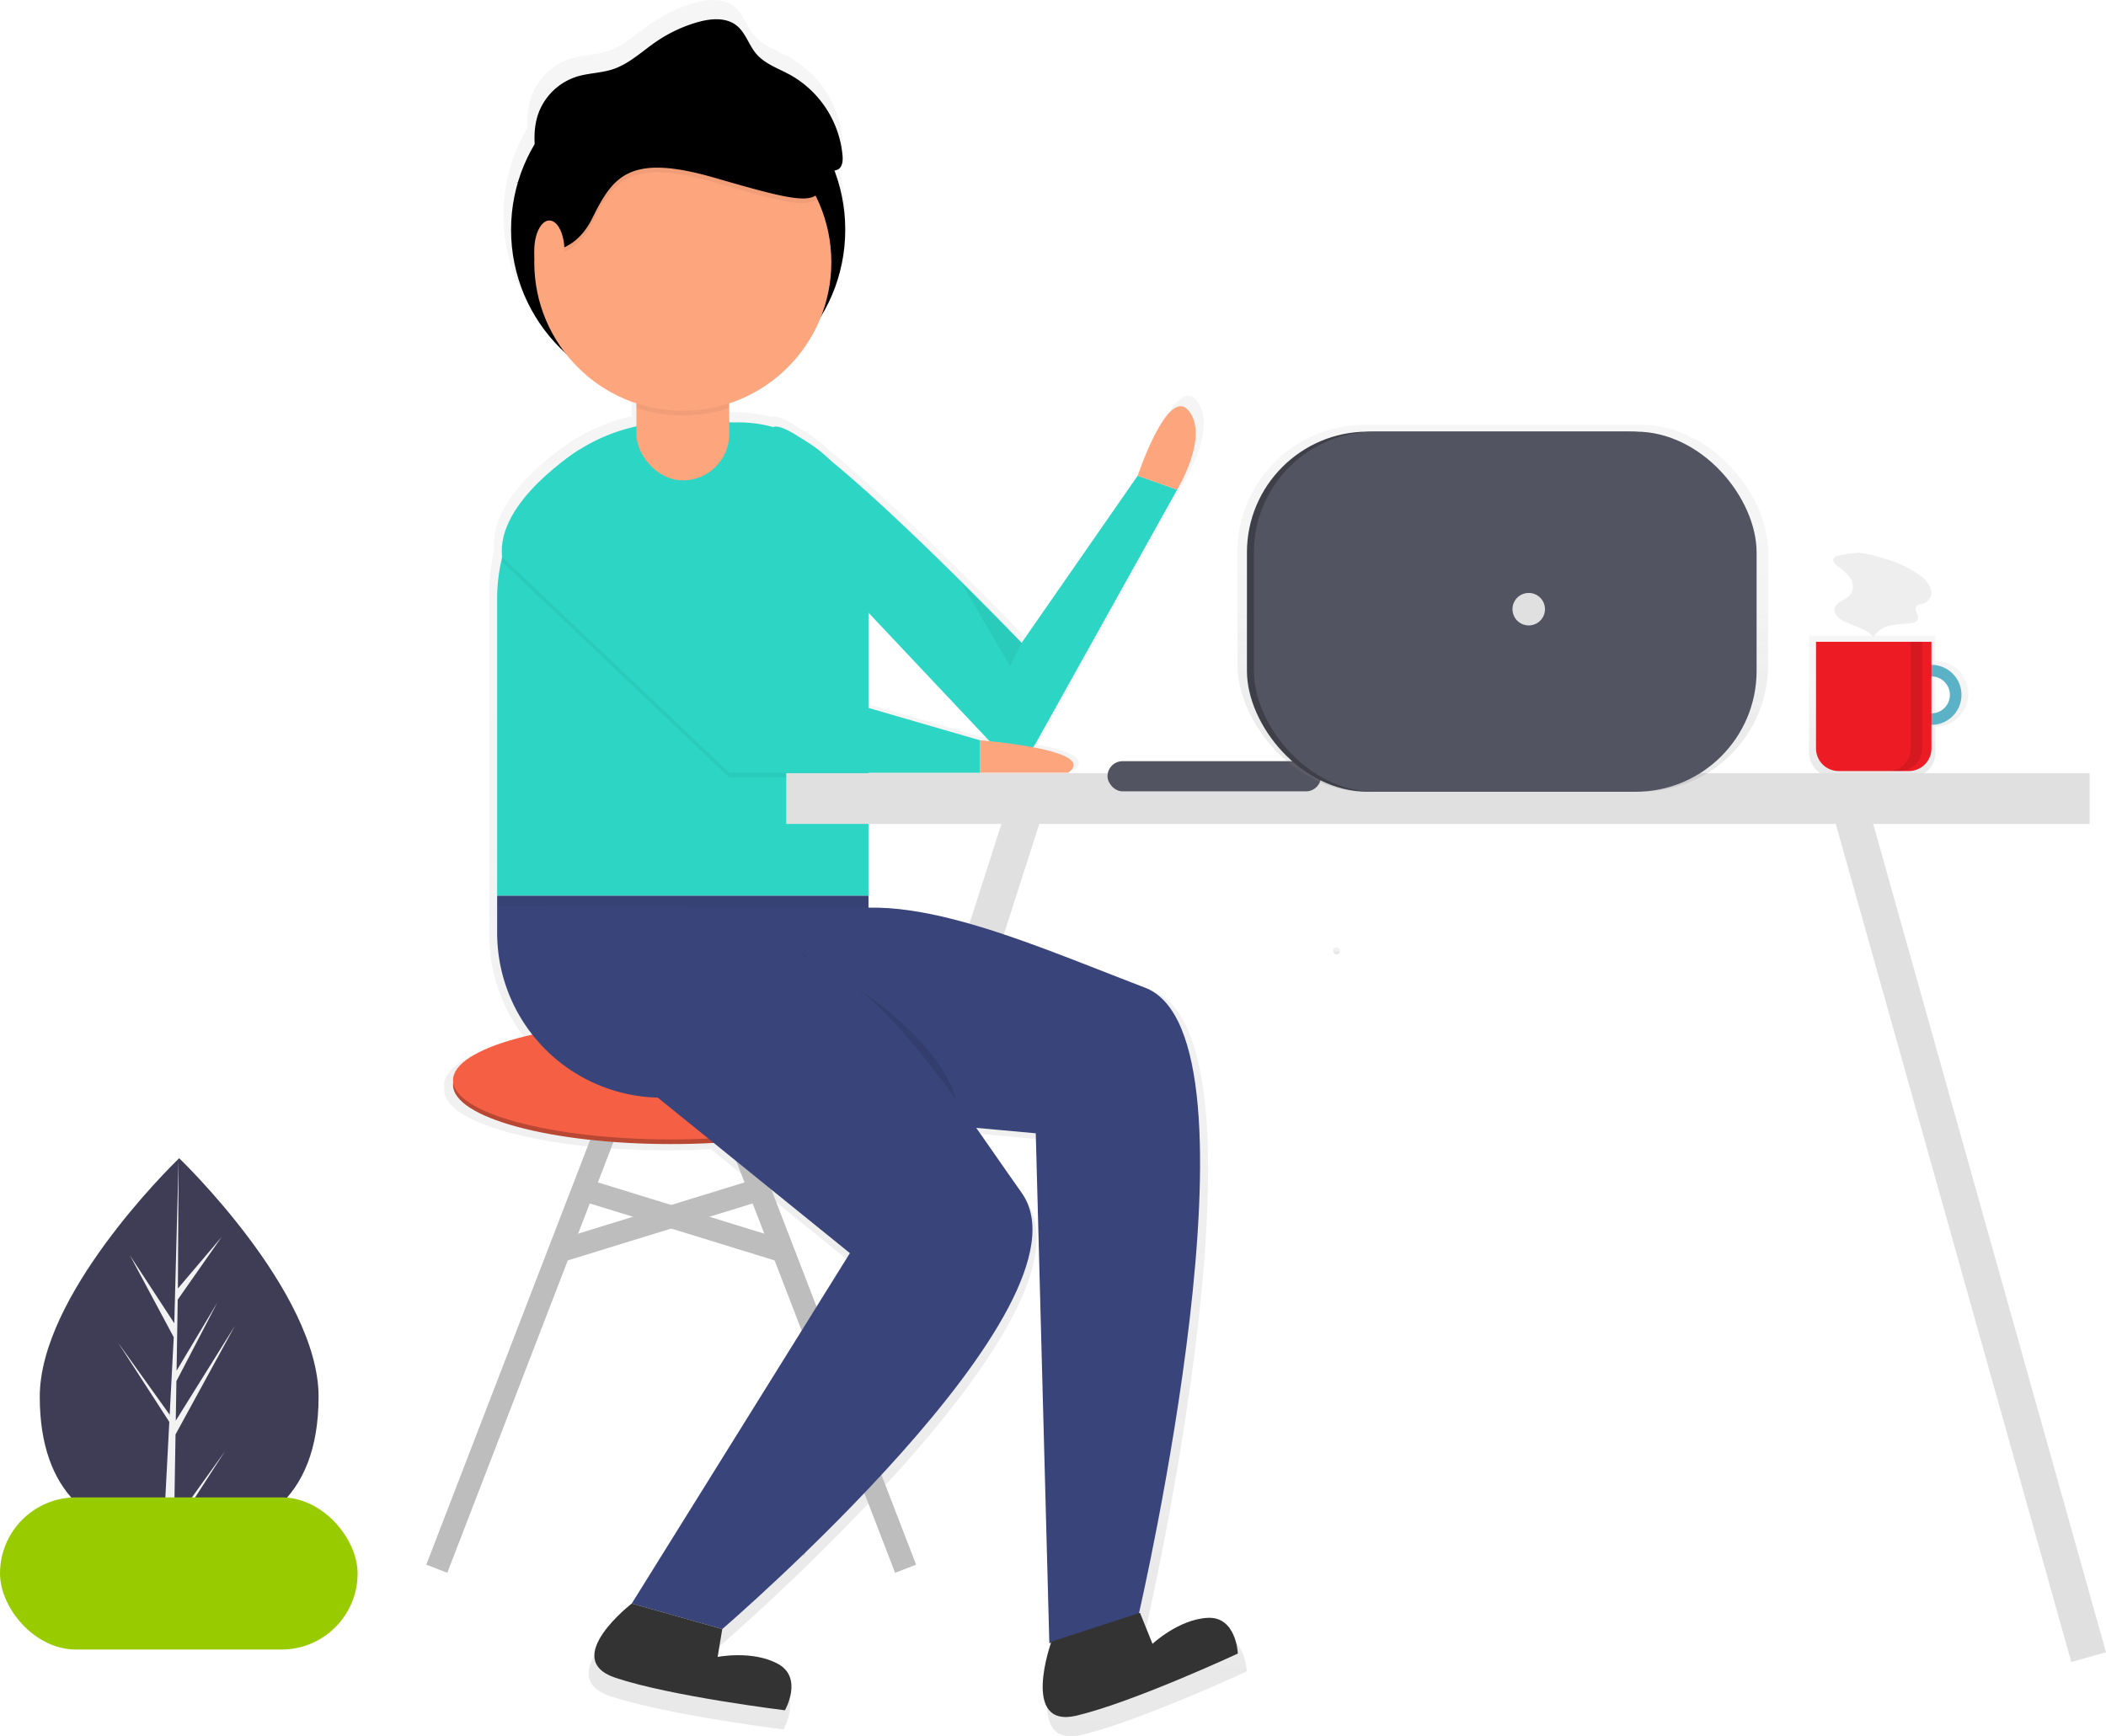 <svg xmlns="http://www.w3.org/2000/svg" xmlns:xlink="http://www.w3.org/1999/xlink" width="467.603" height="385.553" viewBox="0 0 467.603 385.553"><defs><linearGradient id="a" x1="0.5" y1="1" x2="0.5" gradientUnits="objectBoundingBox"><stop offset="0" stop-color="gray" stop-opacity="0.251"/><stop offset="0.535" stop-color="gray" stop-opacity="0.122"/><stop offset="1" stop-color="gray" stop-opacity="0.102"/></linearGradient><linearGradient id="c" x1="0.5" y1="1" x2="0.5" y2="0" xlink:href="#a"/></defs><g transform="translate(0 0)"><path d="M228.844,627.963c0,23.312-13.859,31.452-30.953,31.452-.4,0-.794,0-1.187-.015-.792-.017-1.577-.052-2.351-.108-15.429-1.091-27.416-9.651-27.416-31.329,0-22.434,28.664-50.742,30.826-52.844l0,0c.082-.082.125-.123.125-.123S228.844,604.649,228.844,627.963Z" transform="translate(-158.108 -317.809)" fill="#3f3d56"/><path d="M213.114,655.848l11.322-15.818-11.35,17.555-.03,1.816c-.792-.017-1.577-.052-2.351-.108l1.22-23.322-.009-.181.022-.034.114-2.2-11.378-17.6L212.086,631.9l.028.467.923-17.621L203.3,596.561l9.859,15.089.959-36.531,0-.125v.123l-.159,28.808,9.7-11.421-9.737,13.9-.256,15.778,9.055-15.141-9.093,17.464-.142,8.771L226.626,612.2l-13.194,24.138Z" transform="translate(-174.46 -317.809)" fill="#f2f2f2"/><g transform="translate(401.678 141.145)" opacity="0.7"><path d="M957.383,355.416V349.8H929.312v25.966a5.474,5.474,0,0,0,5.474,5.474h17.123a5.474,5.474,0,0,0,5.474-5.474v-5.754a7.3,7.3,0,1,0,0-14.6Zm0,11.79v-8.982a4.491,4.491,0,1,1,0,8.983Z" transform="translate(-929.312 -349.802)" fill="url(#a)"/></g><path d="M975.767,362.4a6.664,6.664,0,1,0,6.664,6.664,6.664,6.664,0,0,0-6.664-6.664Zm0,10.765a4.1,4.1,0,1,1,4.1-4.1,4.1,4.1,0,0,1-4.1,4.1Z" transform="translate(-546.921 -214.765)" fill="#65c4db"/><path d="M975.767,362.4a6.664,6.664,0,1,0,6.664,6.664,6.664,6.664,0,0,0-6.664-6.664Zm0,10.765a4.1,4.1,0,1,1,4.1-4.1,4.1,4.1,0,0,1-4.1,4.1Z" transform="translate(-546.921 -214.765)" opacity="0.1"/><path d="M782.493,276.563h25.63v23.682a5.024,5.024,0,0,1-5.024,5.024H787.517a5.024,5.024,0,0,1-5.024-5.024Z" transform="translate(-379.277 -134.051)" fill="#ed1c24"/><path d="M968.381,352.455v23.708a5,5,0,0,1-5,5h2.563a5,5,0,0,0,5-5V352.455Z" transform="translate(-544.149 -209.943)" opacity="0.1"/><path d="M940.957,314.756a1.5,1.5,0,0,0-1.132.575c-.336.609.273,1.3.829,1.715a11.024,11.024,0,0,1,2.808,2.614,3.276,3.276,0,0,1,.154,3.622c-1,1.351-3.374,1.642-3.6,3.305-.148,1.068.775,1.979,1.711,2.515,2.309,1.322,5.285,1.675,6.957,3.745a5.394,5.394,0,0,1,3.781-2.6c1.542-.351,3.145-.325,4.708-.563a1.628,1.628,0,0,0,1.3-.689c.437-.887-.809-1.951-.379-2.842.327-.678,1.289-.625,1.991-.9a2.593,2.593,0,0,0,1.29-3.1,5.828,5.828,0,0,0-2.2-2.863,24.694,24.694,0,0,0-8.879-4.1,22.757,22.757,0,0,0-4.72-1.092A23.585,23.585,0,0,0,940.957,314.756Z" transform="translate(-532.683 -191.352)" fill="#eee"/><line x1="53.591" y2="166.956" transform="translate(174.793 177.27)" fill="none" stroke="#e0e0e0" stroke-miterlimit="10" stroke-width="8"/><g transform="translate(98.614 0)" opacity="0.7"><path d="M512.469,438.922c-6.592.382-12.465,5.9-12.465,5.9l-2.84-7.044-.232.075c1.387-6.073,29.612-131.256,1.357-142.048-21.711-8.293-44.74-18.555-62.783-18.169V248.068h25.3v-1.054h20.025c3.839-2.742-1.739-4.628-7.973-5.806a5.7,5.7,0,0,0,.668-.943L505.6,182.722s7.378-12.121,2.635-17.917-11.594,14.756-11.594,14.756L470.288,217.5s-26.594-27.718-43.511-41.5a29.613,29.613,0,0,0-6.3-4.76c-3.088-2.089-5.426-3.172-6.578-2.747-.012,0-.021.011-.033.016a29.52,29.52,0,0,0-7.872-1.07h-2.108v-4.324a33.808,33.808,0,0,0,20.883-19.788,37.975,37.975,0,0,0,3.009-33.066,2.194,2.194,0,0,0,.888-.307c.954-.614,1.049-1.958.957-3.09A23.475,23.475,0,0,0,417.71,88.511c-2.67-1.46-5.728-2.466-7.7-4.786-1.692-1.994-2.4-4.782-4.45-6.409-2.432-1.933-5.945-1.6-8.93-.738a32.493,32.493,0,0,0-9.321,4.4c-3.228,2.211-6.142,5.051-9.858,6.275-2.641.87-5.5.852-8.162,1.669a13.709,13.709,0,0,0-8.82,8.6,17.906,17.906,0,0,0-.754,6.724,37.728,37.728,0,0,0-3.785,8.612c-.2.107-.4.212-.6.323l.578-.26A37.935,37.935,0,0,0,366.6,151.614a33.778,33.778,0,0,0,16.206,11.5v5.231a39.85,39.85,0,0,0-12.934,5.3l-.006-.007s-.336.208-.912.6l-.173.117c-3.9,2.647-16.966,12.317-16.525,22.767q-.026.6.007,1.209a40.18,40.18,0,0,0-1.076,9.215v75.836a37.243,37.243,0,0,0,7.993,23.1c-11,2.465-18.006,6.193-18.006,10.365a3.375,3.375,0,0,1,0,1.054c0,7.422,22.178,13.438,49.537,13.438,3.308,0,6.539-.089,9.665-.256L431.292,356.1l-49.537,79.575s-16.336,12.647-3.689,16.863,38.47,7.378,38.47,7.378,4.216-7.378-1.581-10.54-13.7-1.581-13.7-1.581l1.054-6.324s85.9-73.778,67.981-99.073c-3.428-4.839-6.856-9.833-10.313-14.748l13.522,1.232L476.575,444.7l.385-.125c-.772,2.275-6.236,19.447,5.874,16.541,12.964-3.111,36.551-14.084,36.551-14.084S519.061,438.54,512.469,438.922ZM460.8,239.636l-25.3-7.344V210.652L463,239.837C461.649,239.7,460.8,239.636,460.8,239.636Z" transform="translate(-341.177 -75.892)" fill="url(#a)"/></g><circle cx="37.101" cy="37.101" r="37.101" transform="translate(113.473 13.921)"/><path d="M503.144,301.048,531.458,331.1a5.532,5.532,0,0,0,8.858-1.1l31.362-56.267-8.76-3.092-25.765,37.1s-48.369-50.415-55.137-47.923S503.144,301.048,503.144,301.048Z" transform="translate(-310.316 -165.002)" fill="#2cd5c4"/><line x1="41.739" y2="108.212" transform="translate(96.983 240.136)" fill="none" stroke="#bdbdbd" stroke-miterlimit="10" stroke-width="5"/><line x2="41.739" y2="108.212" transform="translate(159.334 240.136)" fill="none" stroke="#bdbdbd" stroke-miterlimit="10" stroke-width="5"/><ellipse cx="48.438" cy="13.14" rx="48.438" ry="13.14" transform="translate(100.59 227.769)" fill="#b84733"/><ellipse cx="48.438" cy="13.14" rx="48.438" ry="13.14" transform="translate(100.59 226.739)" fill="#f55f44"/><line x2="45.702" y2="14.083" transform="translate(128.646 263.911)" fill="none" stroke="#bdbdbd" stroke-miterlimit="10" stroke-width="5"/><line x1="45.702" y2="14.083" transform="translate(123.709 263.911)" fill="none" stroke="#bdbdbd" stroke-miterlimit="10" stroke-width="5"/><path d="M253.421,182.016H267.8a28.857,28.857,0,0,1,28.857,28.857v76.264H214.209V221.227a39.211,39.211,0,0,1,39.211-39.211Z" transform="translate(-103.828 -88.224)" fill="#2cd5c4"/><path d="M214.209,386.016h82.447v44.831H250.8a36.586,36.586,0,0,1-36.586-36.586v-8.245Z" transform="translate(-103.828 -187.103)" fill="#39447a"/><path d="M366.1,295.516l50.416,47.9h55.652V336.2l-47.923-13.913-40.993-50.623S364.633,283.169,366.1,295.516Z" transform="translate(-254.602 -170.786)" opacity="0.05"/><path d="M366.1,293.516l50.416,47.9h55.652V334.2l-47.923-13.913-40.993-50.623S364.633,281.169,366.1,293.516Z" transform="translate(-254.602 -169.816)" fill="#2cd5c4"/><path d="M572.012,394.908s26.8,2.061,19.581,7.214H572.012Z" transform="translate(-354.449 -230.521)" fill="#fda57d"/><path d="M640.012,266.389s6.7-20.1,11.336-14.428-2.577,17.52-2.577,17.52Z" transform="translate(-387.409 -160.745)" fill="#fda57d"/><path d="M214.209,386.016v2.4l82.447.172v-2.576Z" transform="translate(-103.828 -187.103)" opacity="0.05"/><path d="M482.529,512.067l55.46,5.054L541,630.368l19.855-6.464s29.695-128.308,1.379-139.123-58.923-25.057-77.2-13.45S482.529,512.067,482.529,512.067Z" transform="translate(-308.013 -265.466)" fill="#39447a"/><path d="M495.012,486.908s30.4,15.459,34.525,32.979" transform="translate(-317.127 -275.113)" opacity="0.1"/><path d="M427.166,517.366l43.284,35.04-48.438,77.81,20.1,5.668s83.993-72.141,66.473-96.876S473.542,485.418,451.9,484.9,427.166,517.366,427.166,517.366Z" transform="translate(-281.744 -274.138)" fill="#39447a"/><path d="M414.209,251.016l10.821,18.551,2.576-5.153Z" transform="translate(-200.769 -121.668)" opacity="0.05"/><path d="M414.2,766.908S398.228,779.275,410.6,783.4s37.617,7.214,37.617,7.214,4.122-7.214-1.546-10.306-13.4-1.546-13.4-1.546l1.031-6.184Z" transform="translate(-273.934 -410.83)" fill="#333"/><path d="M601.013,777.306s-7.017,19.46,5.659,16.418,35.741-13.771,35.741-13.771-.317-8.3-6.762-7.929-12.188,5.774-12.188,5.774l-2.777-6.888Z" transform="translate(-367.567 -412.769)" fill="#333"/><rect width="20.612" height="30.918" rx="10.306" transform="translate(141.299 75.757)" fill="#fda57d"/><path d="M434.318,224.908a10.306,10.306,0,0,0-10.306,10.306v3.5a32.982,32.982,0,0,0,20.612,0v-3.5a10.306,10.306,0,0,0-10.306-10.306Z" transform="translate(-282.713 -148.121)" opacity="0.05"/><circle cx="32.979" cy="32.979" r="32.979" transform="translate(118.626 25.258)" fill="#fda57d"/><path d="M378.073,151.544s8.245,2.125,12.882-7.246,8.245-14.482,27.311-8.945,22.9,6.213,23.818.977c.626-3.578-6.153-12.269-10.51-17.414a12.2,12.2,0,0,0-9.3-4.007H400.746l-12.882,5.963-9.791,8.519-2.061,11.5Z" transform="translate(-259.448 -94.804)" opacity="0.05"/><path d="M378.073,149.544s8.245,2.125,12.882-7.246,8.245-14.482,27.311-8.945,22.9,6.213,23.818.977c.626-3.578-6.153-12.269-10.51-17.414a12.2,12.2,0,0,0-9.3-4.007H400.746l-12.882,5.963-9.791,8.519-2.061,11.5Z" transform="translate(-259.448 -93.834)"/><ellipse cx="3.349" cy="6.699" rx="3.349" ry="6.699" transform="translate(118.626 48.961)" fill="#fda57d"/><path d="M377.027,118.338c-.764-4.314-1.515-8.843-.124-13a13.4,13.4,0,0,1,8.624-8.412c2.6-.8,5.4-.782,7.981-1.632,3.634-1.2,6.483-3.974,9.639-6.136a31.772,31.772,0,0,1,9.114-4.3c2.918-.843,6.354-1.168,8.732.722,2,1.591,2.7,4.317,4.351,6.267,1.925,2.269,4.915,3.253,7.526,4.68a22.954,22.954,0,0,1,11.651,17.947c.09,1.106,0,2.42-.936,3.021a3.341,3.341,0,0,1-1.879.343c-13.181-.188-26.377-.378-39.5-1.588a94.776,94.776,0,0,0-12.264-.7,40.118,40.118,0,0,0-18.058,5.1" transform="translate(-257.445 -79.914)"/><rect width="79.399" height="33.787" rx="16.894" transform="translate(0 332.504)" fill="#9c0"/><path d="M724.977,485.621a.773.773,0,1,0-.746-.773A.773.773,0,0,0,724.977,485.621Z" transform="translate(-428.23 -273.74)" fill="url(#c)"/><line x2="53.591" y2="190.707" transform="translate(410.161 177.27)" fill="none" stroke="#e0e0e0" stroke-miterlimit="10" stroke-width="8"/><rect width="289.393" height="11.277" transform="translate(174.576 171.685)" fill="#e0e0e0"/><rect width="47.407" height="6.699" rx="3.349" transform="translate(245.904 169.025)" fill="#535461"/><g transform="translate(274.761 94.339)" opacity="0.7"><rect width="117.827" height="81.469" rx="28.22" fill="url(#a)"/></g><rect width="111.618" height="79.966" rx="26.835" transform="translate(276.861 95.842)" fill="#3e3f49"/><rect width="111.618" height="79.966" rx="26.835" transform="translate(278.407 95.842)" fill="#535461"/><circle cx="3.607" cy="3.607" r="3.607" transform="translate(335.823 131.666)" fill="#e0e0e0"/></g></svg>